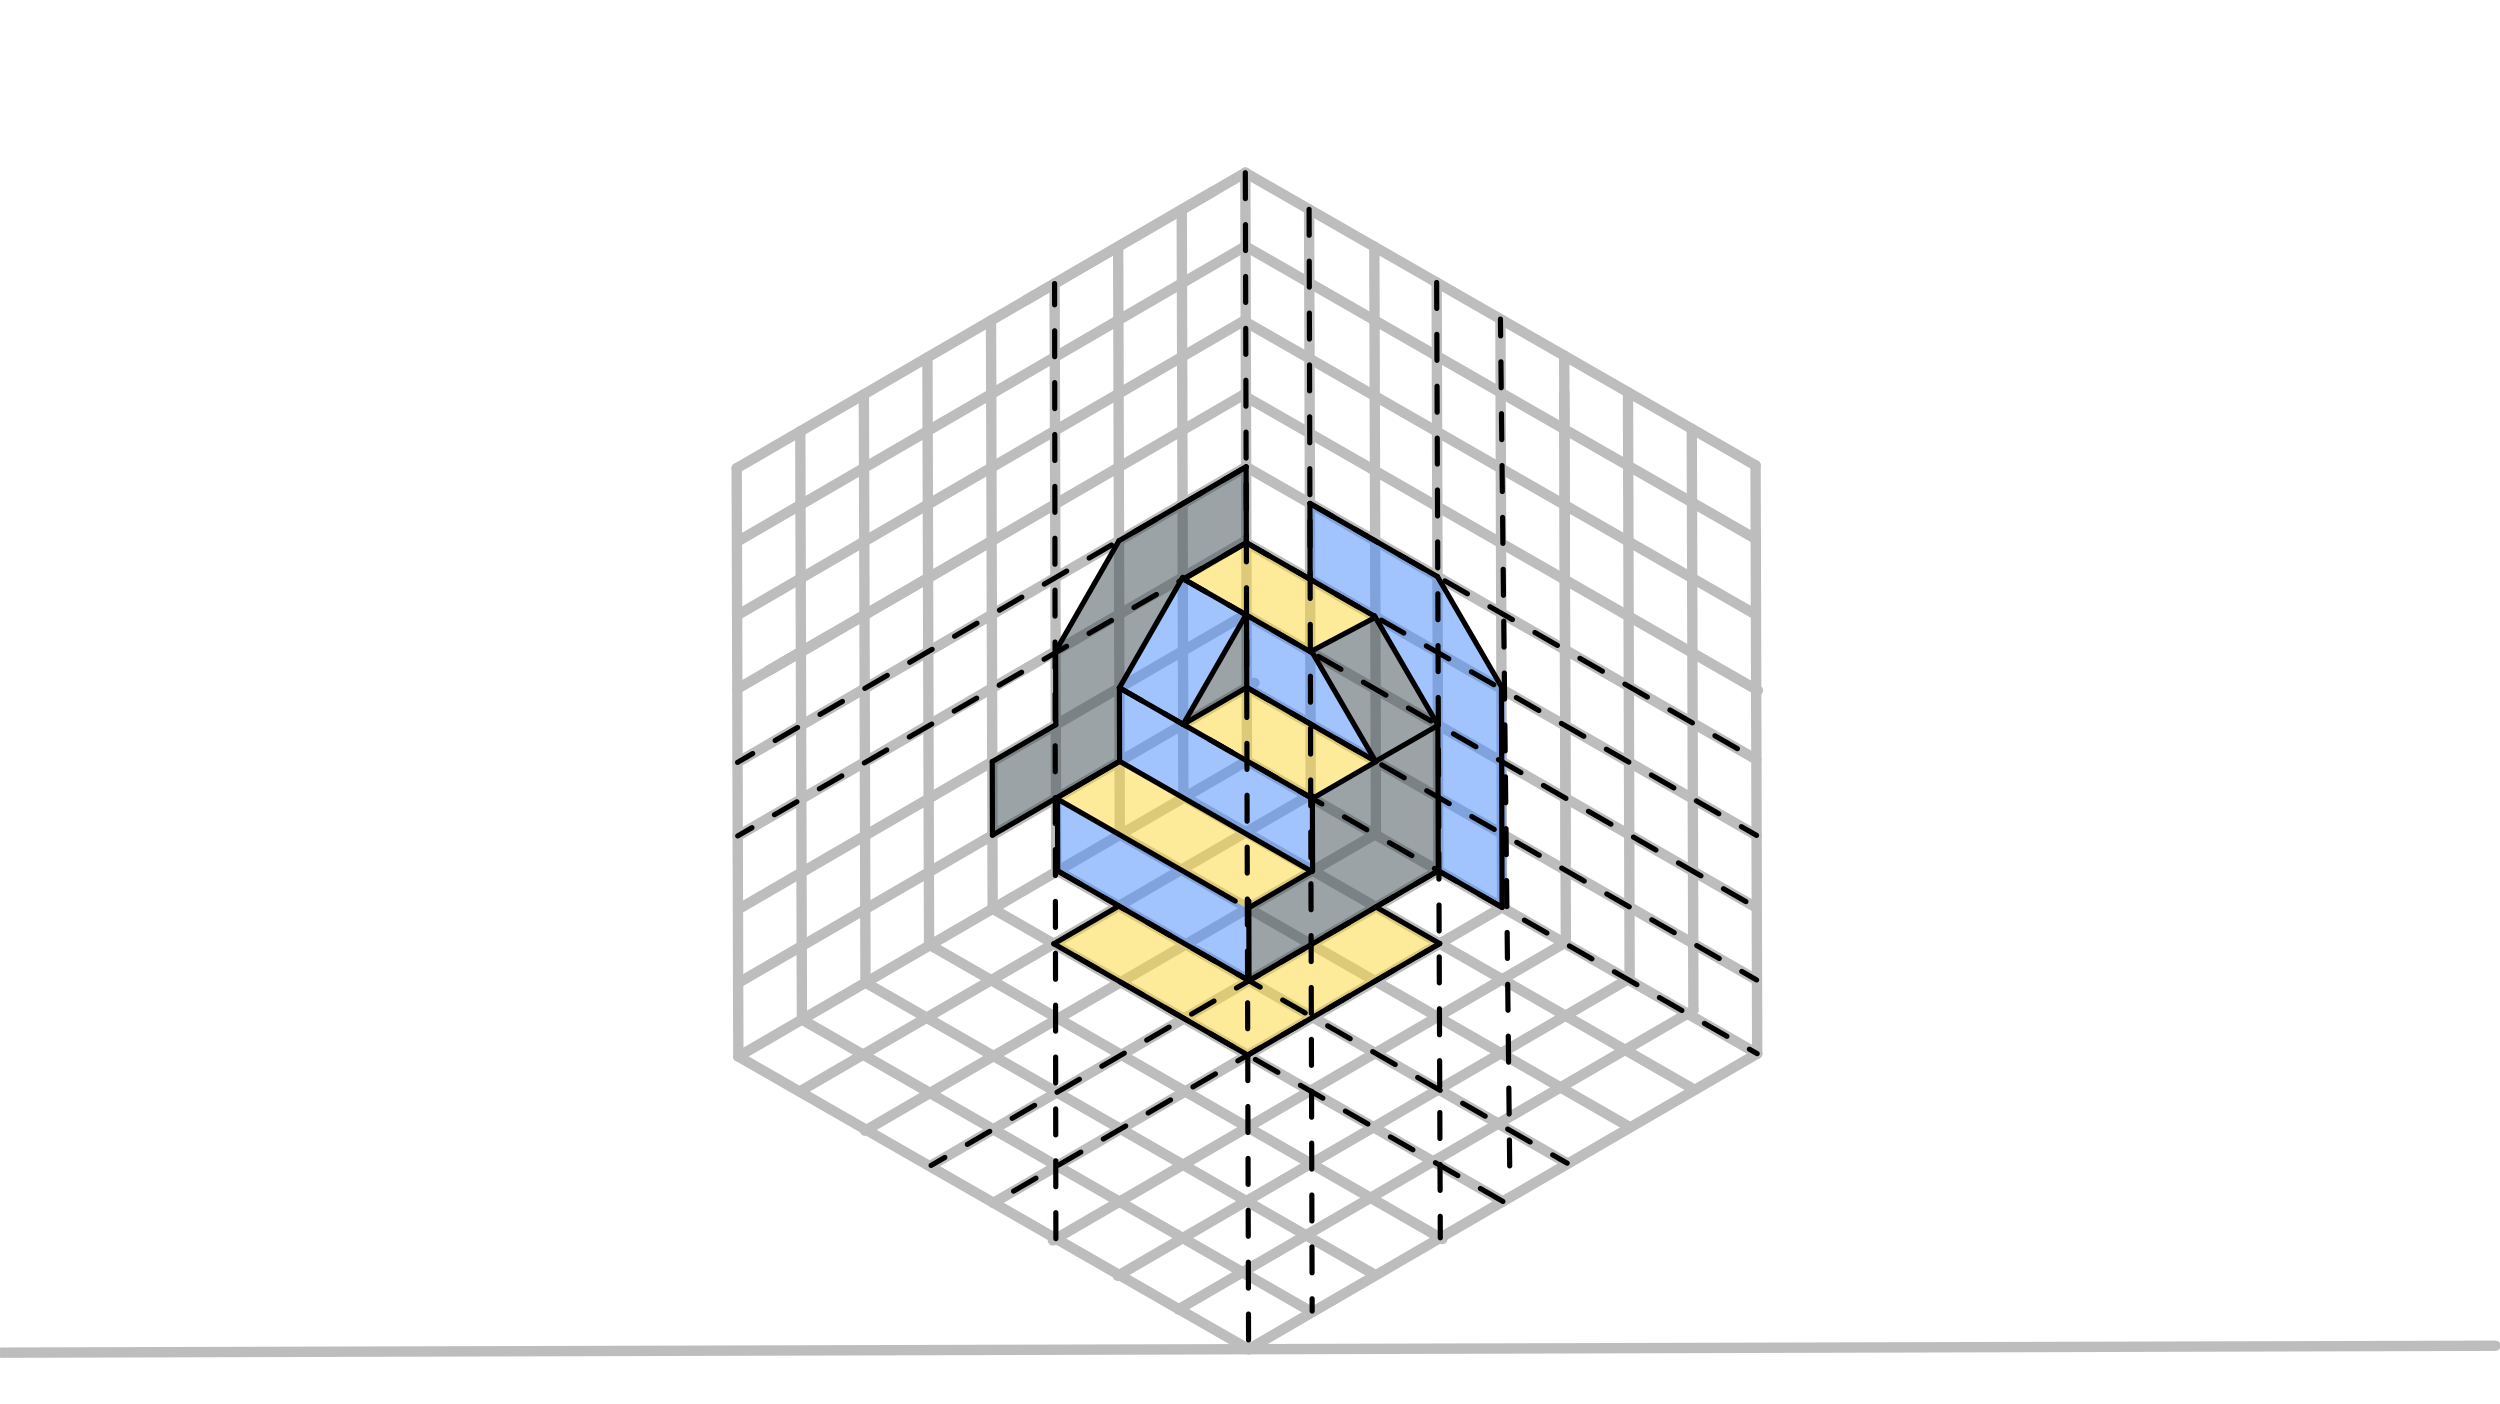 <svg xmlns="http://www.w3.org/2000/svg" class="svg--816" height="100%" preserveAspectRatio="xMidYMid meet" viewBox="0 0 963.78 541.417" width="100%"><defs><marker id="marker-arrow" markerHeight="16" markerUnits="userSpaceOnUse" markerWidth="24" orient="auto-start-reverse" refX="24" refY="4" viewBox="0 0 24 8"><path d="M 0 0 L 24 4 L 0 8 z" stroke="inherit"></path></marker></defs><g class="aux-layer--949"><g class="element--733"><line stroke="#BDBDBD" stroke-dasharray="none" stroke-linecap="round" stroke-width="4" x1="0.675" x2="962.009" y1="521.464" y2="518.798"></line></g><g class="element--733"><line stroke="#BDBDBD" stroke-dasharray="none" stroke-linecap="round" stroke-width="4" x1="481.342" x2="284.638" y1="520.131" y2="407.291"></line></g><g class="element--733"><line stroke="#BDBDBD" stroke-dasharray="none" stroke-linecap="round" stroke-width="4" x1="481.342" x2="677.417" y1="520.131" y2="406.201"></line></g><g class="element--733"><line stroke="#BDBDBD" stroke-dasharray="none" stroke-linecap="round" stroke-width="4" x1="284.638" x2="284.009" y1="407.291" y2="180.52"></line></g><g class="element--733"><line stroke="#BDBDBD" stroke-dasharray="none" stroke-linecap="round" stroke-width="4" x1="677.417" x2="676.788" y1="406.201" y2="179.43"></line></g><g class="element--733"><line stroke="#BDBDBD" stroke-dasharray="none" stroke-linecap="round" stroke-width="4" x1="284.009" x2="480.084" y1="180.52" y2="66.59"></line></g><g class="element--733"><line stroke="#BDBDBD" stroke-dasharray="none" stroke-linecap="round" stroke-width="4" x1="480.084" x2="676.788" y1="66.59" y2="179.43"></line></g><g class="element--733"><line stroke="#BDBDBD" stroke-dasharray="none" stroke-linecap="round" stroke-width="4" x1="284.638" x2="480.713" y1="407.291" y2="293.36"></line></g><g class="element--733"><line stroke="#BDBDBD" stroke-dasharray="none" stroke-linecap="round" stroke-width="4" x1="480.713" x2="677.417" y1="293.36" y2="406.201"></line></g><g class="element--733"><line stroke="#BDBDBD" stroke-dasharray="none" stroke-linecap="round" stroke-width="4" x1="480.713" x2="480.084" y1="293.36" y2="66.59"></line></g><g class="element--733"><line stroke="#BDBDBD" stroke-dasharray="none" stroke-linecap="round" stroke-width="4" x1="284.56" x2="483.621" y1="378.944" y2="263.278"></line></g><g class="element--733"><line stroke="#BDBDBD" stroke-dasharray="none" stroke-linecap="round" stroke-width="4" x1="284.481" x2="480.138" y1="350.598" y2="236.91"></line></g><g class="element--733"><line stroke="#BDBDBD" stroke-dasharray="none" stroke-linecap="round" stroke-width="4" x1="284.402" x2="479.706" y1="322.252" y2="208.769"></line></g><g class="element--733"><line stroke="#BDBDBD" stroke-dasharray="none" stroke-linecap="round" stroke-width="4" x1="284.324" x2="480.398" y1="293.905" y2="179.975"></line></g><g class="element--733"><line stroke="#BDBDBD" stroke-dasharray="none" stroke-linecap="round" stroke-width="4" x1="284.245" x2="479.173" y1="265.559" y2="152.295"></line></g><g class="element--733"><line stroke="#BDBDBD" stroke-dasharray="none" stroke-linecap="round" stroke-width="4" x1="381.709" x2="296.5" y1="208.927" y2="258.438"></line></g><g class="element--733"><line stroke="#BDBDBD" stroke-dasharray="none" stroke-linecap="round" stroke-width="4" x1="319.374" x2="296.5" y1="245.147" y2="258.438"></line></g><g class="element--733"><line stroke="#BDBDBD" stroke-dasharray="none" stroke-linecap="round" stroke-width="4" x1="284.166" x2="479.506" y1="237.212" y2="123.709"></line></g><g class="element--733"><line stroke="#BDBDBD" stroke-dasharray="none" stroke-linecap="round" stroke-width="4" x1="504.672" x2="505.298" y1="80.695" y2="306.297"></line></g><g class="element--733"><line stroke="#BDBDBD" stroke-dasharray="none" stroke-linecap="round" stroke-width="4" x1="553.848" x2="554.478" y1="108.905" y2="336.119"></line></g><g class="element--733"><line stroke="#BDBDBD" stroke-dasharray="none" stroke-linecap="round" stroke-width="4" x1="578.436" x2="579.065" y1="123.01" y2="349.781"></line></g><g class="element--733"><line stroke="#BDBDBD" stroke-dasharray="none" stroke-linecap="round" stroke-width="4" x1="603.024" x2="603.651" y1="137.115" y2="363.276"></line></g><g class="element--733"><line stroke="#BDBDBD" stroke-dasharray="none" stroke-linecap="round" stroke-width="4" x1="603.565" x2="603.063" y1="332.123" y2="151.288"></line></g><g class="element--733"><line stroke="#BDBDBD" stroke-dasharray="none" stroke-linecap="round" stroke-width="4" x1="627.612" x2="628.239" y1="151.22" y2="377.191"></line></g><g class="element--733"><line stroke="#BDBDBD" stroke-dasharray="none" stroke-linecap="round" stroke-width="4" x1="652.2" x2="652.821" y1="165.325" y2="389.435"></line></g><g class="element--733"><line stroke="#BDBDBD" stroke-dasharray="none" stroke-linecap="round" stroke-width="4" x1="308.519" x2="309.148" y1="166.278" y2="393.049"></line></g><g class="element--733"><line stroke="#BDBDBD" stroke-dasharray="none" stroke-linecap="round" stroke-width="4" x1="333.028" x2="333.657" y1="152.037" y2="378.804"></line></g><g class="element--733"><line stroke="#BDBDBD" stroke-dasharray="none" stroke-linecap="round" stroke-width="4" x1="357.537" x2="358.165" y1="137.796" y2="364.126"></line></g><g class="element--733"><line stroke="#BDBDBD" stroke-dasharray="none" stroke-linecap="round" stroke-width="4" x1="382.047" x2="382.676" y1="123.555" y2="350.325"></line></g><g class="element--733"><line stroke="#BDBDBD" stroke-dasharray="none" stroke-linecap="round" stroke-width="4" x1="406.556" x2="407.183" y1="109.313" y2="335.43"></line></g><g class="element--733"><line stroke="#BDBDBD" stroke-dasharray="none" stroke-linecap="round" stroke-width="4" x1="431.065" x2="431.694" y1="95.072" y2="321.746"></line></g><g class="element--733"><line stroke="#BDBDBD" stroke-dasharray="none" stroke-linecap="round" stroke-width="4" x1="455.574" x2="456.201" y1="80.83" y2="307.068"></line></g><g class="element--733"><line stroke="#BDBDBD" stroke-dasharray="none" stroke-linecap="round" stroke-width="4" x1="479.506" x2="676.123" y1="123.709" y2="236.5"></line></g><g class="element--733"><line stroke="#BDBDBD" stroke-dasharray="none" stroke-linecap="round" stroke-width="4" x1="480.163" x2="676.725" y1="94.936" y2="207.695"></line></g><g class="element--733"><line stroke="#BDBDBD" stroke-dasharray="none" stroke-linecap="round" stroke-width="4" x1="479.173" x2="677.682" y1="152.295" y2="266.171"></line></g><g class="element--733"><line stroke="#BDBDBD" stroke-dasharray="none" stroke-linecap="round" stroke-width="4" x1="479.706" x2="677.168" y1="208.769" y2="322.045"></line></g><g class="element--733"><line stroke="#BDBDBD" stroke-dasharray="none" stroke-linecap="round" stroke-width="4" x1="480.398" x2="677.102" y1="179.975" y2="292.816"></line></g><g class="element--733"><line stroke="#BDBDBD" stroke-dasharray="none" stroke-linecap="round" stroke-width="4" x1="480.138" x2="676.843" y1="236.91" y2="349.752"></line></g><g class="element--733"><line stroke="#BDBDBD" stroke-dasharray="none" stroke-linecap="round" stroke-width="4" x1="480.634" x2="677.208" y1="265.014" y2="377.78"></line></g><g class="element--733"><line stroke="#BDBDBD" stroke-dasharray="none" stroke-linecap="round" stroke-width="4" x1="309.148" x2="505.083" y1="393.049" y2="505.449"></line></g><g class="element--733"><line stroke="#BDBDBD" stroke-dasharray="none" stroke-linecap="round" stroke-width="4" x1="652.821" x2="454.321" y1="389.435" y2="504.774"></line></g><g class="element--733"><line stroke="#BDBDBD" stroke-dasharray="none" stroke-linecap="round" stroke-width="4" x1="333.657" x2="530.099" y1="378.804" y2="491.494"></line></g><g class="element--733"><line stroke="#BDBDBD" stroke-dasharray="none" stroke-linecap="round" stroke-width="4" x1="628.239" x2="430.924" y1="377.191" y2="491.842"></line></g><g class="element--733"><line stroke="#BDBDBD" stroke-dasharray="none" stroke-linecap="round" stroke-width="4" x1="358.165" x2="556.051" y1="364.126" y2="477.645"></line></g><g class="element--733"><line stroke="#BDBDBD" stroke-dasharray="none" stroke-linecap="round" stroke-width="4" x1="603.651" x2="405.903" y1="363.276" y2="478.178"></line></g><g class="element--733"><line stroke="#BDBDBD" stroke-dasharray="none" stroke-linecap="round" stroke-width="4" x1="382.676" x2="579.379" y1="350.325" y2="463.166"></line></g><g class="element--733"><line stroke="#BDBDBD" stroke-dasharray="none" stroke-linecap="round" stroke-width="4" x1="579.065" x2="382.99" y1="349.781" y2="463.711"></line></g><g class="element--733"><line stroke="#BDBDBD" stroke-dasharray="none" stroke-linecap="round" stroke-width="4" x1="407.183" x2="604.158" y1="335.43" y2="448.426"></line></g><g class="element--733"><line stroke="#BDBDBD" stroke-dasharray="none" stroke-linecap="round" stroke-width="4" x1="554.477" x2="358.947" y1="335.676" y2="449.289"></line></g><g class="element--733"><line stroke="#BDBDBD" stroke-dasharray="none" stroke-linecap="round" stroke-width="4" x1="431.694" x2="627.713" y1="321.746" y2="434.194"></line></g><g class="element--733"><line stroke="#BDBDBD" stroke-dasharray="none" stroke-linecap="round" stroke-width="4" x1="456.201" x2="653.197" y1="307.068" y2="420.076"></line></g><g class="element--733"><line stroke="#BDBDBD" stroke-dasharray="none" stroke-linecap="round" stroke-width="4" x1="505.298" x2="308.718" y1="306.297" y2="420.521"></line></g><g class="element--733"><line stroke="#BDBDBD" stroke-dasharray="none" stroke-linecap="round" stroke-width="4" x1="395.629" x2="467.829" y1="115.663" y2="73.71"></line></g><g class="element--733"><line stroke="#BDBDBD" stroke-dasharray="none" stroke-linecap="round" stroke-width="4" x1="480.163" x2="284.463" y1="94.936" y2="208.648"></line></g><g class="element--733"><line stroke="#BDBDBD" stroke-dasharray="none" stroke-linecap="round" stroke-width="4" x1="529.822" x2="530.45" y1="95.041" y2="321.452"></line></g><g class="element--733"><line stroke="#BDBDBD" stroke-dasharray="none" stroke-linecap="round" stroke-width="4" x1="530.45" x2="333.481" y1="321.452" y2="435.901"></line></g></g><g class="main-layer--75a"><g class="element--733"><g fill="#448aff" opacity="0.5"><path d="M 406.822 307.903 L 480.871 350.26 L 481.514 378.071 L 406.86 336.273 L 406.822 307.903 Z" stroke="none"></path></g></g><g class="element--733"><g fill="#448aff" opacity="0.5"><path d="M 431.616 293.497 L 431.537 265.149 L 505.301 307.465 L 505.38 335.812 L 431.616 293.497 Z" stroke="none"></path></g></g><g class="element--733"><g fill="#448aff" opacity="0.5"><path d="M 480.634 265.014 L 480.557 237.151 L 505.145 251.256 L 530.294 293.501 L 480.634 265.014 Z" stroke="none"></path></g></g><g class="element--733"><g fill="#448aff" opacity="0.5"><path d="M 431.537 265.149 L 456.228 223.194 L 480.557 237.151 L 456.124 279.254 L 431.537 265.149 Z" stroke="none"></path></g></g><g class="element--733"><g fill="#448aff" opacity="0.5"><path d="M 504.986 194.08 L 554.28 222.358 L 580.004 266.306 L 580.929 350.85 L 554.712 335.81 L 554.498 279.568 L 530.218 237.746 L 505.068 223.318 L 504.986 194.08 Z" stroke="none"></path></g></g><g class="element--733"><g fill="#37474F" opacity="0.5"><path d="M 505.301 307.465 L 530.294 293.501 L 505.145 251.256 L 530.218 237.746 L 554.498 279.568 L 554.712 335.81 L 481.514 378.071 L 480.871 350.26 L 505.38 335.812 L 505.301 307.465 Z" stroke="none"></path></g></g><g class="element--733"><g fill="#37474F" opacity="0.5"><path d="M 530.294 293.501 L 742 291.016 L 742 291.016 L 723 363.016 L 742 291.016 L 530.294 293.501 Z" stroke="none"></path></g></g><g class="element--733"><g fill="#37474F" opacity="0.5"><path d="M 382.518 293.633 L 406.784 279.533 L 406.747 251.72 L 431.38 208.457 L 480.398 179.975 L 480.48 209.213 L 456.228 223.194 L 431.537 265.149 L 431.616 293.497 L 382.597 321.979 L 382.518 293.633 Z" stroke="none"></path></g></g><g class="element--733"><g fill="#37474F" opacity="0.5"><path d="M 456.124 279.254 L 480.634 265.014 L 480.557 237.151 L 456.124 279.254 Z" stroke="none"></path></g></g><g class="element--733"><g fill="#FDD835" opacity="0.5"><path d="M 431.325 349.279 L 406.897 364.22 L 481.028 406.746 L 554.819 363.869 L 530.429 349.649 L 481.514 378.071 L 431.325 349.279 Z" stroke="none"></path></g></g><g class="element--733"><g fill="#FDD835" opacity="0.5"><path d="M 406.822 307.903 L 431.616 293.497 L 505.38 335.812 L 480.871 350.26 L 406.822 307.903 Z" stroke="none"></path></g></g><g class="element--733"><g fill="#FDD835" opacity="0.5"><path d="M 456.124 279.254 L 505.301 307.465 L 530.294 293.501 L 480.634 265.014 L 456.124 279.254 Z" stroke="none"></path></g></g><g class="element--733"><g fill="#FDD835" opacity="0.5"><path d="M 456.228 223.194 L 480.48 209.213 L 530.218 237.746 L 505.145 251.256 L 456.228 223.194 Z" stroke="none"></path></g></g><g class="element--733"><line stroke="#000000" stroke-dasharray="none" stroke-linecap="round" stroke-width="2" x1="406.25" x2="481.028" y1="363.849" y2="406.746"></line></g><g class="element--733"><line stroke="#000000" stroke-dasharray="none" stroke-linecap="round" stroke-width="2" x1="481.028" x2="555.017" y1="406.746" y2="363.754"></line></g><g class="element--733"><line stroke="#000000" stroke-dasharray="none" stroke-linecap="round" stroke-width="2" x1="406.25" x2="431.325" y1="363.849" y2="349.279"></line></g><g class="element--733"><line stroke="#000000" stroke-dasharray="none" stroke-linecap="round" stroke-width="2" x1="555.017" x2="530.429" y1="363.754" y2="349.649"></line></g><g class="element--733"><line stroke="#000000" stroke-dasharray="none" stroke-linecap="round" stroke-width="2" x1="431.325" x2="407.75" y1="349.279" y2="335.756"></line></g><g class="element--733"><line stroke="#000000" stroke-dasharray="none" stroke-linecap="round" stroke-width="2" x1="407.75" x2="407.673" y1="335.756" y2="307.736"></line></g><g class="element--733"><line stroke="#000000" stroke-dasharray="none" stroke-linecap="round" stroke-width="2" x1="407.106" x2="431.616" y1="307.738" y2="293.497"></line></g><g class="element--733"><line stroke="#000000" stroke-dasharray="none" stroke-linecap="round" stroke-width="2" x1="431.616" x2="431.537" y1="293.497" y2="265.15"></line></g><g class="element--733"><line stroke="#000000" stroke-dasharray="none" stroke-linecap="round" stroke-width="2" x1="431.325" x2="481.514" y1="349.279" y2="378.071"></line></g><g class="element--733"><line stroke="#000000" stroke-dasharray="none" stroke-linecap="round" stroke-width="2" x1="481.514" x2="554.477" y1="378.071" y2="335.676"></line></g><g class="element--733"><line stroke="#000000" stroke-dasharray="none" stroke-linecap="round" stroke-width="2" x1="554.477" x2="554.321" y1="335.676" y2="279.466"></line></g><g class="element--733"><line stroke="#000000" stroke-dasharray="none" stroke-linecap="round" stroke-width="2" x1="554.321" x2="529.832" y1="279.466" y2="237.32"></line></g><g class="element--733"><line stroke="#000000" stroke-dasharray="none" stroke-linecap="round" stroke-width="2" x1="530.01" x2="480.48" y1="237.626" y2="209.213"></line></g><g class="element--733"><line stroke="#000000" stroke-dasharray="none" stroke-linecap="round" stroke-width="2" x1="480.48" x2="456.355" y1="209.213" y2="223.23"></line></g><g class="element--733"><line stroke="#000000" stroke-dasharray="none" stroke-linecap="round" stroke-width="2" x1="455.967" x2="431.537" y1="222.563" y2="265.15"></line></g><g class="element--733"><line stroke="#000000" stroke-dasharray="none" stroke-linecap="round" stroke-width="2" x1="407.106" x2="476.194" y1="307.738" y2="347.371"></line></g><g class="element--733"><line stroke="#000000" stroke-dasharray="none" stroke-linecap="round" stroke-width="2" x1="481.514" x2="481.429" y1="378.071" y2="347.332"></line></g><g class="element--733"><line stroke="#000000" stroke-dasharray="none" stroke-linecap="round" stroke-width="2" x1="481.436" x2="506.02" y1="349.931" y2="335.647"></line></g><g class="element--733"><line stroke="#000000" stroke-dasharray="none" stroke-linecap="round" stroke-width="2" x1="506.02" x2="505.94" y1="335.647" y2="306.88"></line></g><g class="element--733"><line stroke="#000000" stroke-dasharray="none" stroke-linecap="round" stroke-width="2" x1="505.943" x2="530.413" y1="307.834" y2="293.615"></line></g><g class="element--733"><line stroke="#000000" stroke-dasharray="none" stroke-linecap="round" stroke-width="2" x1="530.373" x2="505.595" y1="293.638" y2="250.995"></line></g><g class="element--733"><line stroke="#000000" stroke-dasharray="none" stroke-linecap="round" stroke-width="2" x1="506.047" x2="455.759" y1="251.774" y2="222.925"></line></g><g class="element--733"><line stroke="#000000" stroke-dasharray="none" stroke-linecap="round" stroke-width="2" x1="431.537" x2="456.125" y1="265.149" y2="279.254"></line></g><g class="element--733"><line stroke="#000000" stroke-dasharray="none" stroke-linecap="round" stroke-width="2" x1="456.124" x2="480.346" y1="279.254" y2="237.03"></line></g><g class="element--733"><line stroke="#000000" stroke-dasharray="none" stroke-linecap="round" stroke-width="2" x1="456.124" x2="480.634" y1="279.254" y2="265.013"></line></g><g class="element--733"><line stroke="#000000" stroke-dasharray="none" stroke-linecap="round" stroke-width="2" x1="480.634" x2="480.557" y1="265.014" y2="237.029"></line></g><g class="element--733"><line stroke="#000000" stroke-dasharray="none" stroke-linecap="round" stroke-width="2" x1="456.124" x2="505.943" y1="279.254" y2="307.833"></line></g><g class="element--733"><line stroke="#000000" stroke-dasharray="none" stroke-linecap="round" stroke-width="2" x1="480.634" x2="530.413" y1="265.014" y2="293.57"></line></g><g class="element--733"><line stroke="#000000" stroke-dasharray="none" stroke-linecap="round" stroke-width="2" x1="431.616" x2="505.79" y1="293.497" y2="336.047"></line></g><g class="element--733"><line stroke="#000000" stroke-dasharray="none" stroke-linecap="round" stroke-width="2" x1="431.616" x2="382.597" y1="293.497" y2="321.979"></line></g><g class="element--733"><line stroke="#000000" stroke-dasharray="none" stroke-linecap="round" stroke-width="2" x1="382.597" x2="382.518" y1="321.979" y2="293.633"></line></g><g class="element--733"><line stroke="#000000" stroke-dasharray="none" stroke-linecap="round" stroke-width="2" x1="382.518" x2="407.028" y1="293.633" y2="279.391"></line></g><g class="element--733"><line stroke="#000000" stroke-dasharray="none" stroke-linecap="round" stroke-width="2" x1="407.028" x2="406.949" y1="279.391" y2="251.045"></line></g><g class="element--733"><line stroke="#000000" stroke-dasharray="none" stroke-linecap="round" stroke-width="2" x1="406.949" x2="431.38" y1="251.045" y2="208.457"></line></g><g class="element--733"><line stroke="#000000" stroke-dasharray="none" stroke-linecap="round" stroke-width="2" x1="431.38" x2="480.398" y1="208.458" y2="179.975"></line></g><g class="element--733"><line stroke="#000000" stroke-dasharray="none" stroke-linecap="round" stroke-width="2" x1="480.398" x2="480.48" y1="179.975" y2="209.213"></line></g><g class="element--733"><line stroke="#000000" stroke-dasharray="none" stroke-linecap="round" stroke-width="2" x1="505.068" x2="504.986" y1="223.318" y2="194.08"></line></g><g class="element--733"><line stroke="#000000" stroke-dasharray="none" stroke-linecap="round" stroke-width="2" x1="504.986" x2="554.162" y1="194.08" y2="222.29"></line></g><g class="element--733"><line stroke="#000000" stroke-dasharray="none" stroke-linecap="round" stroke-width="2" x1="554.162" x2="579.217" y1="222.29" y2="265.409"></line></g><g class="element--733"><line stroke="#000000" stroke-dasharray="none" stroke-linecap="round" stroke-width="2" x1="578.829" x2="579.065" y1="264.742" y2="349.781"></line></g><g class="element--733"><line stroke="#000000" stroke-dasharray="none" stroke-linecap="round" stroke-width="2" x1="579.065" x2="554.477" y1="349.781" y2="335.676"></line></g><g class="element--733"><line stroke="#000000" stroke-dasharray="10" stroke-linecap="round" stroke-width="2" x1="480.084" x2="481.342" y1="66.59" y2="520.131"></line></g><g class="element--733"><line stroke="#000000" stroke-dasharray="10" stroke-linecap="round" stroke-width="2" x1="504.672" x2="505.85" y1="80.695" y2="505.447"></line></g><g class="element--733"><line stroke="#000000" stroke-dasharray="10" stroke-linecap="round" stroke-width="2" x1="582.009" x2="578.436" y1="449.464" y2="123.01"></line></g><g class="element--733"><line stroke="#000000" stroke-dasharray="none" stroke-linecap="round" stroke-width="2" x1="505.145" x2="530.219" y1="251.256" y2="237.986"></line></g><g class="element--733"><line stroke="#000000" stroke-dasharray="10" stroke-linecap="round" stroke-width="2" x1="480.48" x2="284.402" y1="209.213" y2="322.252"></line></g><g class="element--733"><line stroke="#000000" stroke-dasharray="10" stroke-linecap="round" stroke-width="2" x1="480.398" x2="284.324" y1="179.975" y2="293.905"></line></g><g class="element--733"><line stroke="#000000" stroke-dasharray="10" stroke-linecap="round" stroke-width="2" x1="554.477" x2="358.947" y1="335.676" y2="449.289"></line></g><g class="element--733"><line stroke="#000000" stroke-dasharray="10" stroke-linecap="round" stroke-width="2" x1="407.75" x2="604.158" y1="335.756" y2="448.426"></line></g><g class="element--733"><line stroke="#000000" stroke-dasharray="10" stroke-linecap="round" stroke-width="2" x1="555.017" x2="382.99" y1="363.754" y2="463.711"></line></g><g class="element--733"><line stroke="#000000" stroke-dasharray="10" stroke-linecap="round" stroke-width="2" x1="504.986" x2="677.102" y1="194.08" y2="292.816"></line></g><g class="element--733"><line stroke="#000000" stroke-dasharray="10" stroke-linecap="round" stroke-width="2" x1="553.848" x2="555.251" y1="108.905" y2="477.186"></line></g><g class="element--733"><line stroke="#000000" stroke-dasharray="10" stroke-linecap="round" stroke-width="2" x1="579.379" x2="406.25" y1="463.166" y2="363.849"></line></g><g class="element--733"><line stroke="#000000" stroke-dasharray="10" stroke-linecap="round" stroke-width="2" x1="456.228" x2="676.843" y1="223.194" y2="349.752"></line></g><g class="element--733"><line stroke="#000000" stroke-dasharray="10" stroke-linecap="round" stroke-width="2" x1="480.48" x2="677.168" y1="209.213" y2="322.045"></line></g><g class="element--733"><line stroke="#000000" stroke-dasharray="10" stroke-linecap="round" stroke-width="2" x1="407.049" x2="406.556" y1="477.512" y2="109.313"></line></g><g class="element--733"><line stroke="#000000" stroke-dasharray="10" stroke-linecap="round" stroke-width="2" x1="431.537" x2="677.417" y1="265.149" y2="406.201"></line></g><g class="element--733"><line stroke="#000000" stroke-dasharray="10" stroke-linecap="round" stroke-width="2" x1="480.634" x2="677.208" y1="265.014" y2="377.78"></line></g><g class="element--733"><line stroke="#000000" stroke-dasharray="none" stroke-linecap="round" stroke-width="2" x1="530.294" x2="554.498" y1="293.501" y2="279.568"></line></g></g><g class="snaps-layer--ac6"></g><g class="temp-layer--52d"></g></svg>